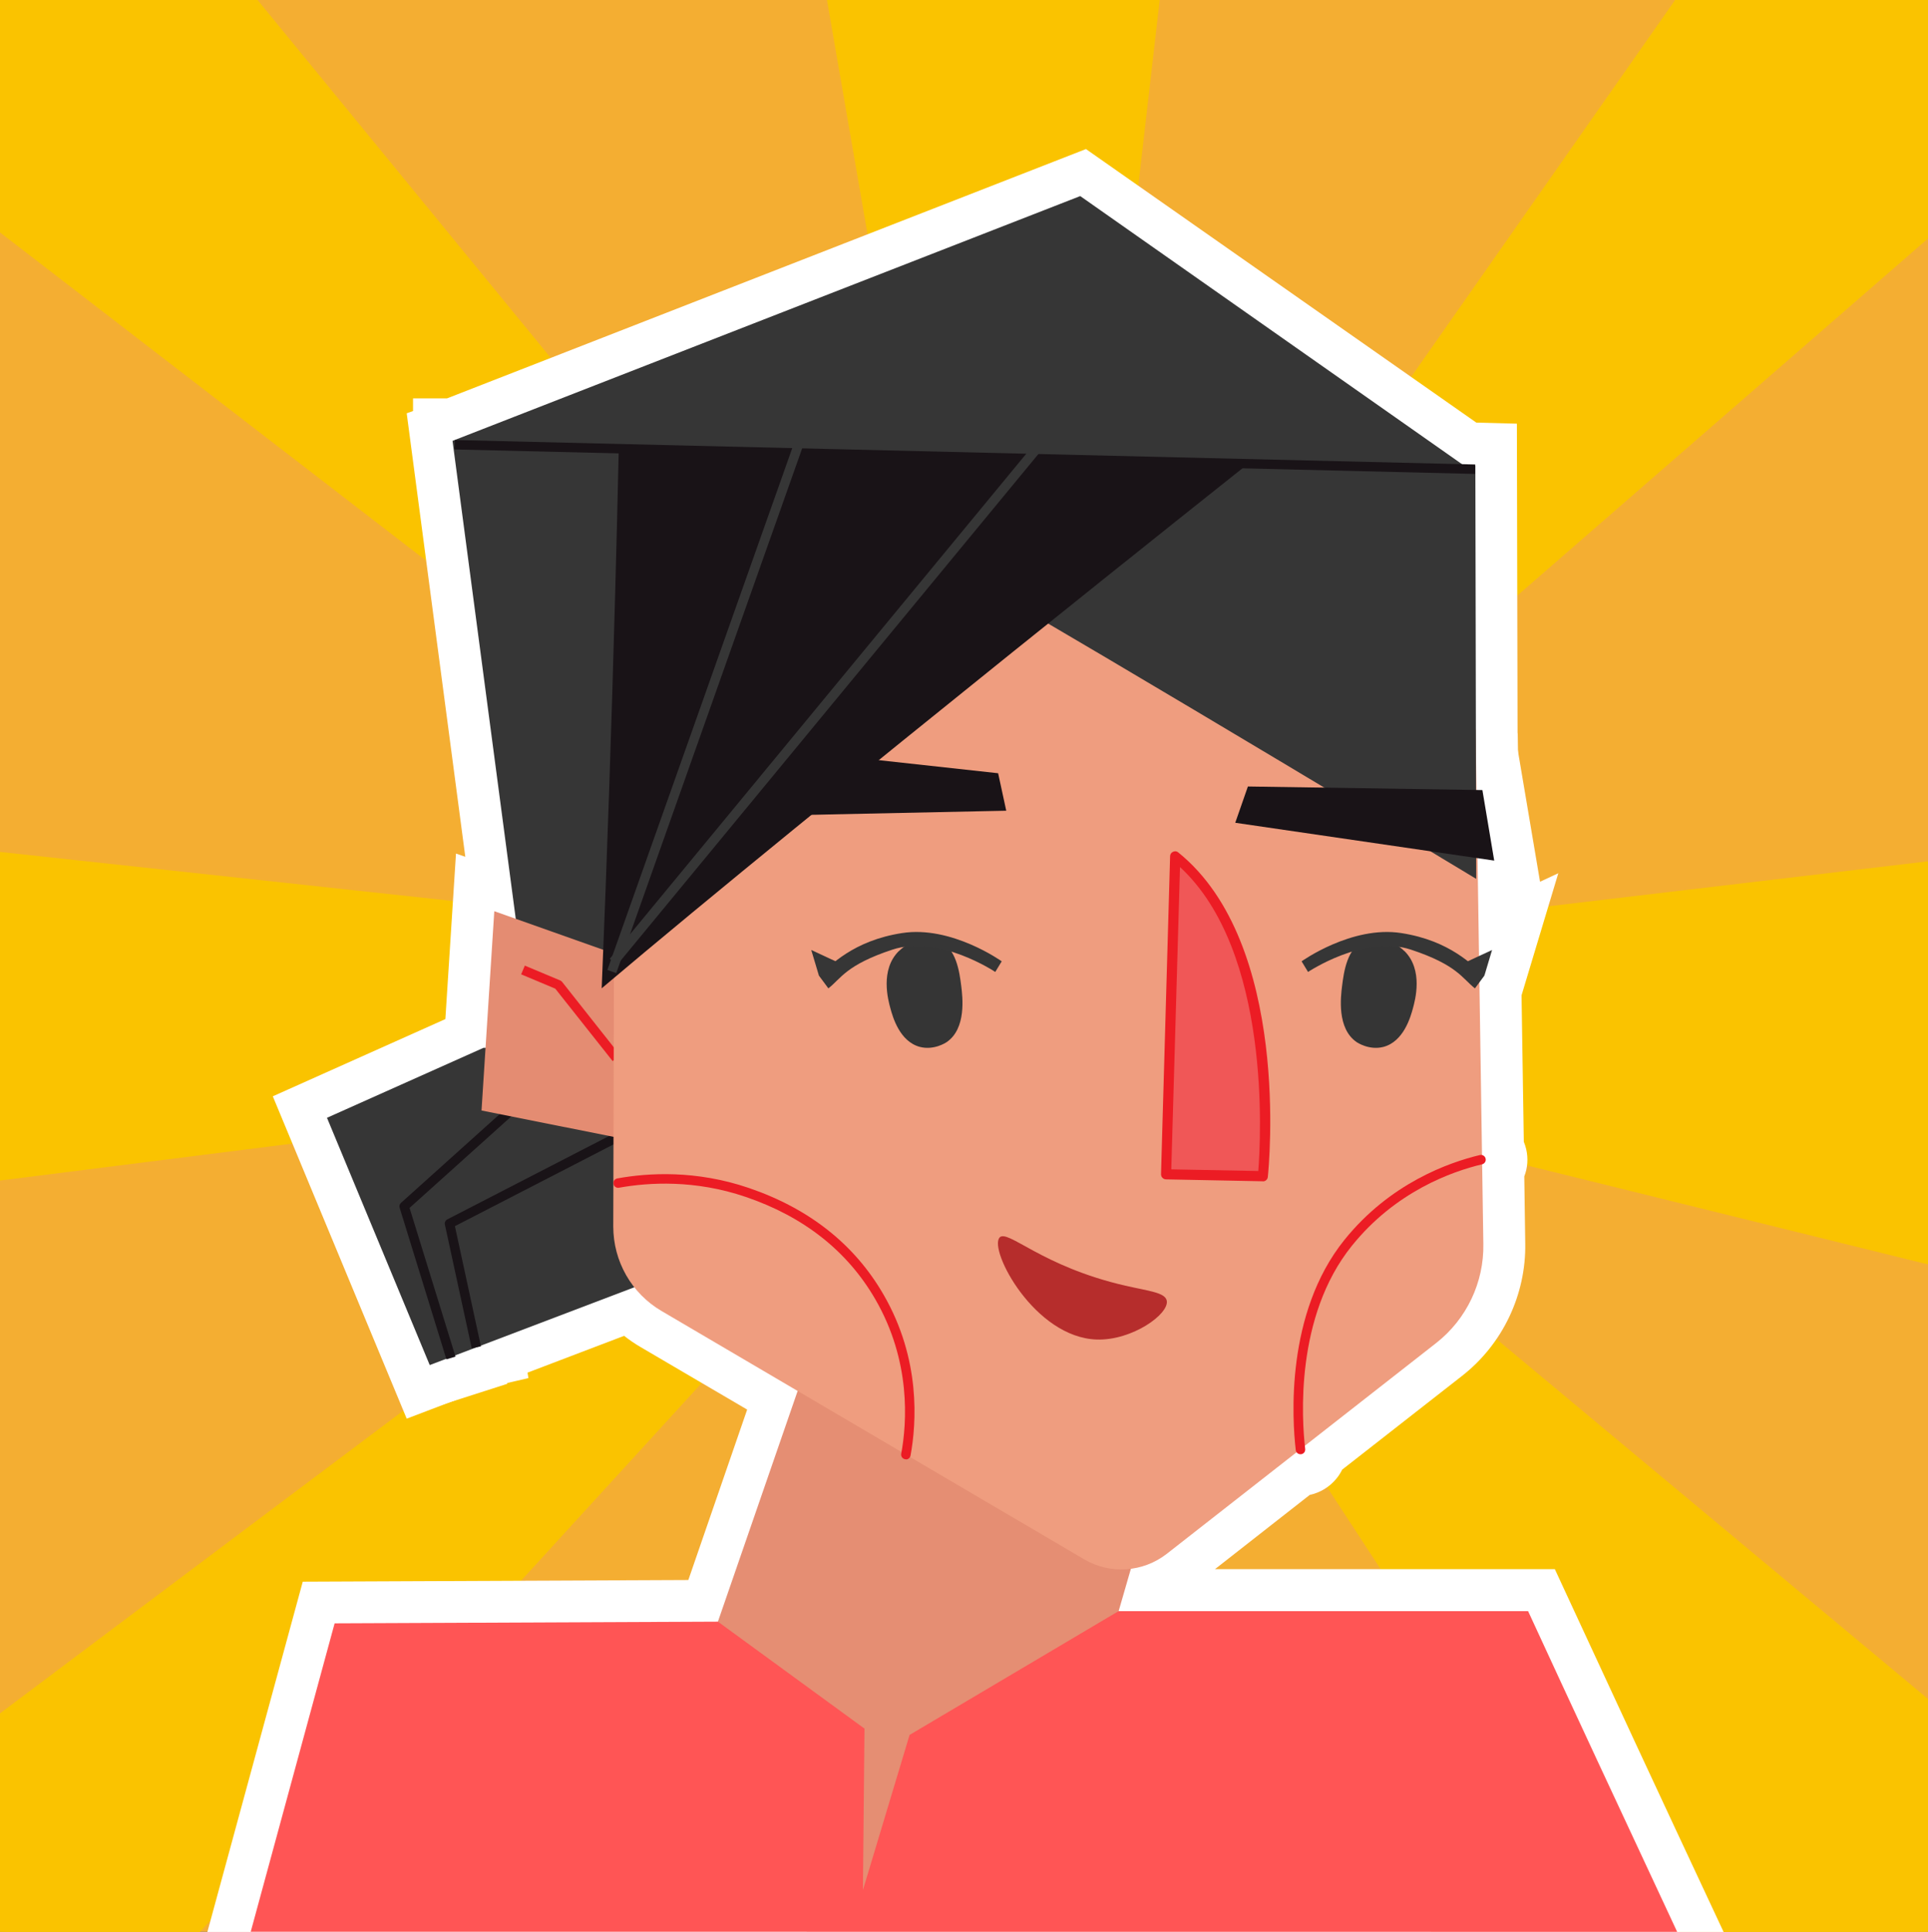 <?xml version="1.0" encoding="UTF-8"?>
<svg id="Layer_1" data-name="Layer 1" xmlns="http://www.w3.org/2000/svg" viewBox="0 0 161.56 161.88">
  <rect x="0" y="0" width="161.56" height="161.88" fill="#808080" stroke="none"/>
  <defs>
    <style>
      .cls-1 {
        fill: #191317;
      }

      .cls-2 {
        fill: #fff;
      }

      .cls-3 {
        fill: #e48c72;
      }

      .cls-4 {
        fill: #ef9d7f;
      }

      .cls-5 {
        fill: #363636;
      }

      .cls-6 {
        fill: #fac300;
      }

      .cls-7 {
        fill: #f05757;
      }

      .cls-8 {
        fill: #f55;
      }

      .cls-9 {
        fill: #e58e73;
      }

      .cls-10 {
        fill: #ec1c24;
      }

      .cls-11 {
        fill: #f4ae32;
      }

      .cls-12 {
        fill: #b62d2c;
      }

      .cls-13 {
        fill: #353535;
      }
    </style>
  </defs>
  <g>
    <rect class="cls-11" x="-.5" y="-.7" width="162.56" height="162.56"/>
    <g>
      <polygon class="cls-6" points="69.13 -.97 97.29 -.97 87.86 80.9 83.4 81.44 69.13 -.97"/>
      <polygon class="cls-6" points="-.5 71.33 -.5 98.98 88.04 87.8 162.06 106.07 162.06 72.11 87.86 80.9 -.5 71.33"/>
      <polygon class="cls-6" points="-.5 -.7 21.01 -.7 87.86 80.9 162.06 142.77 162.06 161.86 135.73 162.15 85.58 85.39 -.5 19.09 -.5 -.7"/>
      <polygon class="cls-6" points="140.55 -.26 162.06 -.7 162.06 19.55 88.04 83.9 16.51 162.15 -.5 161.86 -.5 143.94 83.95 80.56 140.55 -.26"/>
    </g>
  </g>
  <g>
    <g>
      <g>
        <g>
          <polygon class="cls-2" points="40.3 112.81 39.93 112.89 40.29 112.75 40.3 112.81"/>
          <polygon class="cls-2" points="40.67 116.31 39.65 112.91 36.85 113.37 36.84 113.3 39.63 112.85 38.67 109.63 43.06 107.92 44.28 115.47 40.67 116.31"/>
        </g>
        <g>
          <polygon class="cls-2" points="38.17 113.66 37.42 113.9 37.4 113.84 38.14 113.56 38.17 113.66"/>
          <polygon class="cls-2" points="35.18 118.3 33.04 111.82 36.9 110.29 40.41 108.96 42.51 115.95 35.18 118.3"/>
        </g>
      </g>
      <g>
        <polygon class="cls-2" points="51.46 79.9 51.45 79.93 51.45 79.89 51.46 79.9"/>
        <polygon class="cls-2" points="47.95 94.44 47.95 71.76 55.76 79.16 54.57 81.52 47.95 94.44"/>
      </g>
      <g>
        <polygon class="cls-2" points="51.46 79.9 51.45 79.93 51.45 79.89 51.46 79.9"/>
        <polygon class="cls-2" points="47.95 94.44 47.95 71.76 55.76 79.16 54.57 81.52 47.95 94.44"/>
      </g>
      <g>
        <polygon class="cls-2" points="51.46 79.9 51.45 79.93 51.45 79.89 51.46 79.9"/>
        <polygon class="cls-2" points="47.95 94.44 47.95 71.76 55.76 79.16 54.57 81.52 47.95 94.44"/>
      </g>
      <g>
        <path class="cls-2" d="M60.16,135.88l-32.12,.14-7.03,25.84h119.55c-4.55-9.71-9.05-19.38-12.5-26.87h-34.32l1.03-3.54c1.09-.13,2.13-.55,3.04-1.26l10.86-8.5c.07,.1,.18,.16,.31,.16h.04c.22-.03,.38-.22,.35-.44-.01-.08-.02-.16-.03-.24l11.04-8.63c2.56-1.99,4.01-5.08,3.95-8.31l-.1-6.67c.19-.07,.31-.27,.26-.47-.03-.14-.14-.25-.27-.28l-.22-14.51,.4-.55,.63-2.13-1.07,.49-.13-8.19,1.38,.2-1-5.91h-.46s-.07-.01-.07-.01v-5.06s-.05-22.11-.05-22.11h-.01v-.11l-1.11-.03-31.99-22.45-52.4,20.44h-.01s-.19,.08-.19,.08l5.29,40.04-1.8-.63-.73,11.44h-.17l-13.1,5.87,8.6,20.72,1.39-.53,.74-.28,1.76-.66h.03s.36-.15,.36-.15l12.86-4.89c.61,.78,1.39,1.46,2.27,1.98l11.42,6.7-6.68,19.34h-.01Zm-8.7-55.96v-.03h.01s-.01,.03-.01,.03Z"/>
        <path class="cls-2" d="M146.06,165.36H16.43l8.94-32.83,32.31-.14,4.93-14.28-8.95-5.25c-.48-.28-.93-.59-1.36-.93l-18.22,6.94-11.22-27.01,14.46-6.47,.89-13.87,.78,.27-4.91-37.16,.53-.19v-1.06h2.85S91,12.49,91,12.49l32.71,22.92,3.4,.09,.06,27.26,1.88,11.12,1.53-.71-3.08,10.23,.19,12.27c.08,.2,.15,.4,.2,.62,.18,.78,.12,1.57-.16,2.28l.08,5.6c.08,4.31-1.9,8.47-5.3,11.12l-10.04,7.85c-.13,.27-.29,.52-.48,.75-.57,.7-1.36,1.18-2.24,1.37l-7.94,6.22h28.48l.94,2.03c3.46,7.49,8.01,17.28,12.49,26.85l2.33,4.98Zm-120.47-7h109.47c-3.31-7.08-6.54-14.04-9.23-19.87h-36.74l2.97-10.24,2.3-.28c.48-.06,.92-.24,1.31-.55l13.76-10.77h0s8.8-6.88,8.8-6.88c1.68-1.31,2.65-3.36,2.61-5.49l-.14-9.17h0s-.21-13.95-.21-13.95h0s-.3-14.98-.3-14.98l-.05-24.71-30.08-21.11-48.3,18.84,5.68,42.97-2.82-.99-.65,10.11h-2.71l-9.31,4.17,5.99,14.44,16.38-6.23,1.59,2.03c.34,.44,.79,.83,1.3,1.13l13.88,8.15-8.43,24.41h-2.49l-29.45,.13-5.13,18.85Zm80.3-36.54s0,.04,0,.07v-.07Zm-57.93-27.4v-22.69s7.8,7.44,7.8,7.44l-1.18,2.34-6.62,12.92Z"/>
      </g>
      <g>
        <polygon class="cls-2" points="123.75 66.19 123.68 66.19 123.68 61.49 123.75 66.19"/>
        <polygon class="cls-2" points="127.3 69.69 120.18 69.69 120.18 61.49 127.18 61.44 127.3 69.69"/>
      </g>
      <g>
        <g>
          <polygon class="cls-2" points="51.46 79.9 51.45 79.93 51.45 79.89 51.46 79.9"/>
          <polygon class="cls-2" points="47.95 94.44 47.95 71.76 55.76 79.16 54.57 81.52 47.95 94.44"/>
        </g>
        <g>
          <polygon class="cls-2" points="51.46 79.9 51.45 79.93 51.45 79.89 51.46 79.9"/>
          <polygon class="cls-2" points="47.95 94.44 47.95 71.76 55.76 79.16 54.57 81.52 47.95 94.44"/>
        </g>
      </g>
    </g>
    <g>
      <g>
        <polygon class="cls-5" points="40.51 87.8 27.4 93.66 36.01 114.38 54.76 107.25 53.09 87.8 40.51 87.8"/>
        <path class="cls-1" d="M39.53,112.98l-2.25-10.37c-.04-.18,.05-.36,.21-.44l15.21-7.84,.36,.71-14.94,7.7,2.18,10.07-.78,.17Z"/>
        <path class="cls-1" d="M37.41,113.9l-3.92-12.7c-.05-.15,0-.31,.11-.41l9.52-8.56,.53,.59-9.33,8.39,3.85,12.46-.76,.23Z"/>
      </g>
      <polygon class="cls-5" points="122.72 39.04 90.52 16.43 37.92 36.94 43.71 80.7 57.77 88.95 122.72 39.04"/>
      <g>
        <polygon class="cls-3" points="51.58 79.95 41.42 76.35 40.35 93.05 51.58 95.29 51.58 79.95"/>
        <path class="cls-10" d="M51.33,88.9l-4.8-6.06-2.86-1.2,.31-.73,2.96,1.24c.06,.03,.12,.07,.16,.12l4.86,6.15-.62,.49Z"/>
      </g>
      <polygon class="cls-9" points="67.59 114.38 58.53 140.59 72.32 159.64 92.12 140.59 96.44 125.66 67.59 114.38"/>
      <path class="cls-8" d="M21.01,161.86l7.03-25.84,32.12-.14,12.28,8.96-.13,13.53,3.91-13,17.51-10.37h34.32c3.45,7.49,7.95,17.15,12.49,26.87"/>
      <path class="cls-4" d="M51.5,60.85l-.11,41.92c0,2.91,1.53,5.6,4.03,7.07l35.42,20.81c2.19,1.29,4.94,1.1,6.94-.46l22.57-17.66c2.55-2,4.01-5.08,3.95-8.31l-.65-43.1-31.37-18.96-40.79,18.68Z"/>
      <path class="cls-5" d="M79.29,47.27c15.29,8.8,44.41,26.37,44.41,26.37l-.07-34.61s-23.42,.23-33.45-.13c-3.61,3.13-7.27,5.24-10.88,8.37Z"/>
      <polygon class="cls-1" points="104.57 65.9 124.22 66.2 125.21 72.11 103.51 68.94 104.57 65.9"/>
      <polygon class="cls-1" points="83.64 64.79 64.11 62.65 62.39 68.39 84.32 67.93 83.64 64.79"/>
      <g>
        <path class="cls-7" d="M98.48,71.75c-.25,8.88-.76,26.65-.76,26.65l8.11,.16s2.04-19.22-7.34-26.81Z"/>
        <path class="cls-10" d="M105.82,98.98h0l-8.11-.16c-.11,0-.22-.05-.3-.13-.08-.08-.12-.19-.12-.3l.76-26.65c0-.16,.1-.31,.25-.37,.15-.07,.32-.05,.44,.06,9.46,7.64,7.58,26.39,7.5,27.18-.02,.22-.2,.38-.42,.38Zm-7.67-1l7.29,.14c.21-2.67,1.1-18.39-6.56-25.47l-.73,25.33Z"/>
      </g>
      <path class="cls-10" d="M75.91,122.27s-.05,0-.07,0c-.22-.04-.36-.25-.32-.46,.48-2.6,.83-7.75-2.17-12.94-2.33-4.03-5.98-6.92-10.86-8.58-4.25-1.45-8.12-1.22-10.62-.77-.22,.04-.42-.1-.46-.32-.04-.22,.1-.42,.32-.46,2.59-.47,6.6-.71,11.02,.8,5.07,1.73,8.87,4.74,11.29,8.94,3.13,5.41,2.76,10.77,2.26,13.48-.03,.19-.2,.33-.39,.33Z"/>
      <path class="cls-10" d="M108.97,121.85c-.2,0-.37-.15-.39-.35-.3-2.57-.88-11.44,4.07-17.6,3.83-4.76,8.76-6.5,11.36-7.12,.21-.05,.43,.08,.48,.3,.05,.21-.08,.43-.3,.48-2.5,.59-7.25,2.27-10.92,6.84-4.76,5.92-4.19,14.52-3.9,17.01,.03,.22-.13,.42-.35,.44-.02,0-.03,0-.05,0Z"/>
      <g>
        <path class="cls-13" d="M75.33,79.68c-1.61,1.58-.9,4.14-.72,4.8,.2,.74,.78,2.79,2.47,3.24,1.19,.31,2.21-.37,2.26-.41,1.65-1.14,1.32-3.78,1.21-4.68-.15-1.18-.41-3.24-1.93-3.84-1.17-.46-2.53,.15-3.29,.9Z"/>
        <path class="cls-5" d="M69.41,82.82c1.07-.83,1.47-1.96,5.37-3.25s8.62,1.87,8.62,1.87l.54-.89s-4.2-3.01-8.34-2.37-6,2.74-6.99,3.55l.8,1.08Z"/>
        <polygon class="cls-5" points="67.98 79.6 68.62 81.74 70.28 80.67 67.98 79.6"/>
      </g>
      <g>
        <path class="cls-13" d="M117.68,79.68c1.61,1.58,.9,4.14,.72,4.8-.2,.74-.78,2.79-2.47,3.24-1.19,.31-2.21-.37-2.26-.41-1.65-1.14-1.32-3.78-1.21-4.68,.15-1.18,.41-3.24,1.93-3.84,1.17-.46,2.53,.15,3.29,.9Z"/>
        <path class="cls-5" d="M123.6,82.82c-1.07-.83-1.47-1.96-5.37-3.25s-8.62,1.87-8.62,1.87l-.54-.89s4.2-3.01,8.34-2.37,6,2.74,6.99,3.55l-.8,1.08Z"/>
        <polygon class="cls-5" points="125.03 79.6 124.39 81.74 122.73 80.67 125.03 79.6"/>
      </g>
      <g>
        <path class="cls-1" d="M104.84,38.66s-36.27,28.79-54.42,44.15c.45-10.94,.83-21.99,1.13-33.13,.11-4.04,.21-8.07,.3-12.08,17.66,.35,35.33,.71,52.99,1.06Z"/>
        <polygon class="cls-1" points="123.6 39.71 123.21 39.7 38.09 37.66 38.11 36.87 38.5 36.88 123.62 38.92 123.6 39.71"/>
        <rect class="cls-5" x="34.67" y="57.53" width="49.84" height=".79" transform="translate(-14.91 94.74) rotate(-70.49)"/>
        <rect class="cls-5" x="41.02" y="58.17" width="57.1" height=".8" transform="translate(-19.88 74.98) rotate(-50.49)"/>
      </g>
      <path class="cls-12" d="M83.75,103.7c.68-.76,3.5,2.41,10.56,4.03,1.97,.45,3.32,.57,3.46,1.25,.22,1.12-2.9,3.35-5.85,3.26-5.23-.15-9.08-7.51-8.16-8.54Z"/>
    </g>
  </g>
</svg>